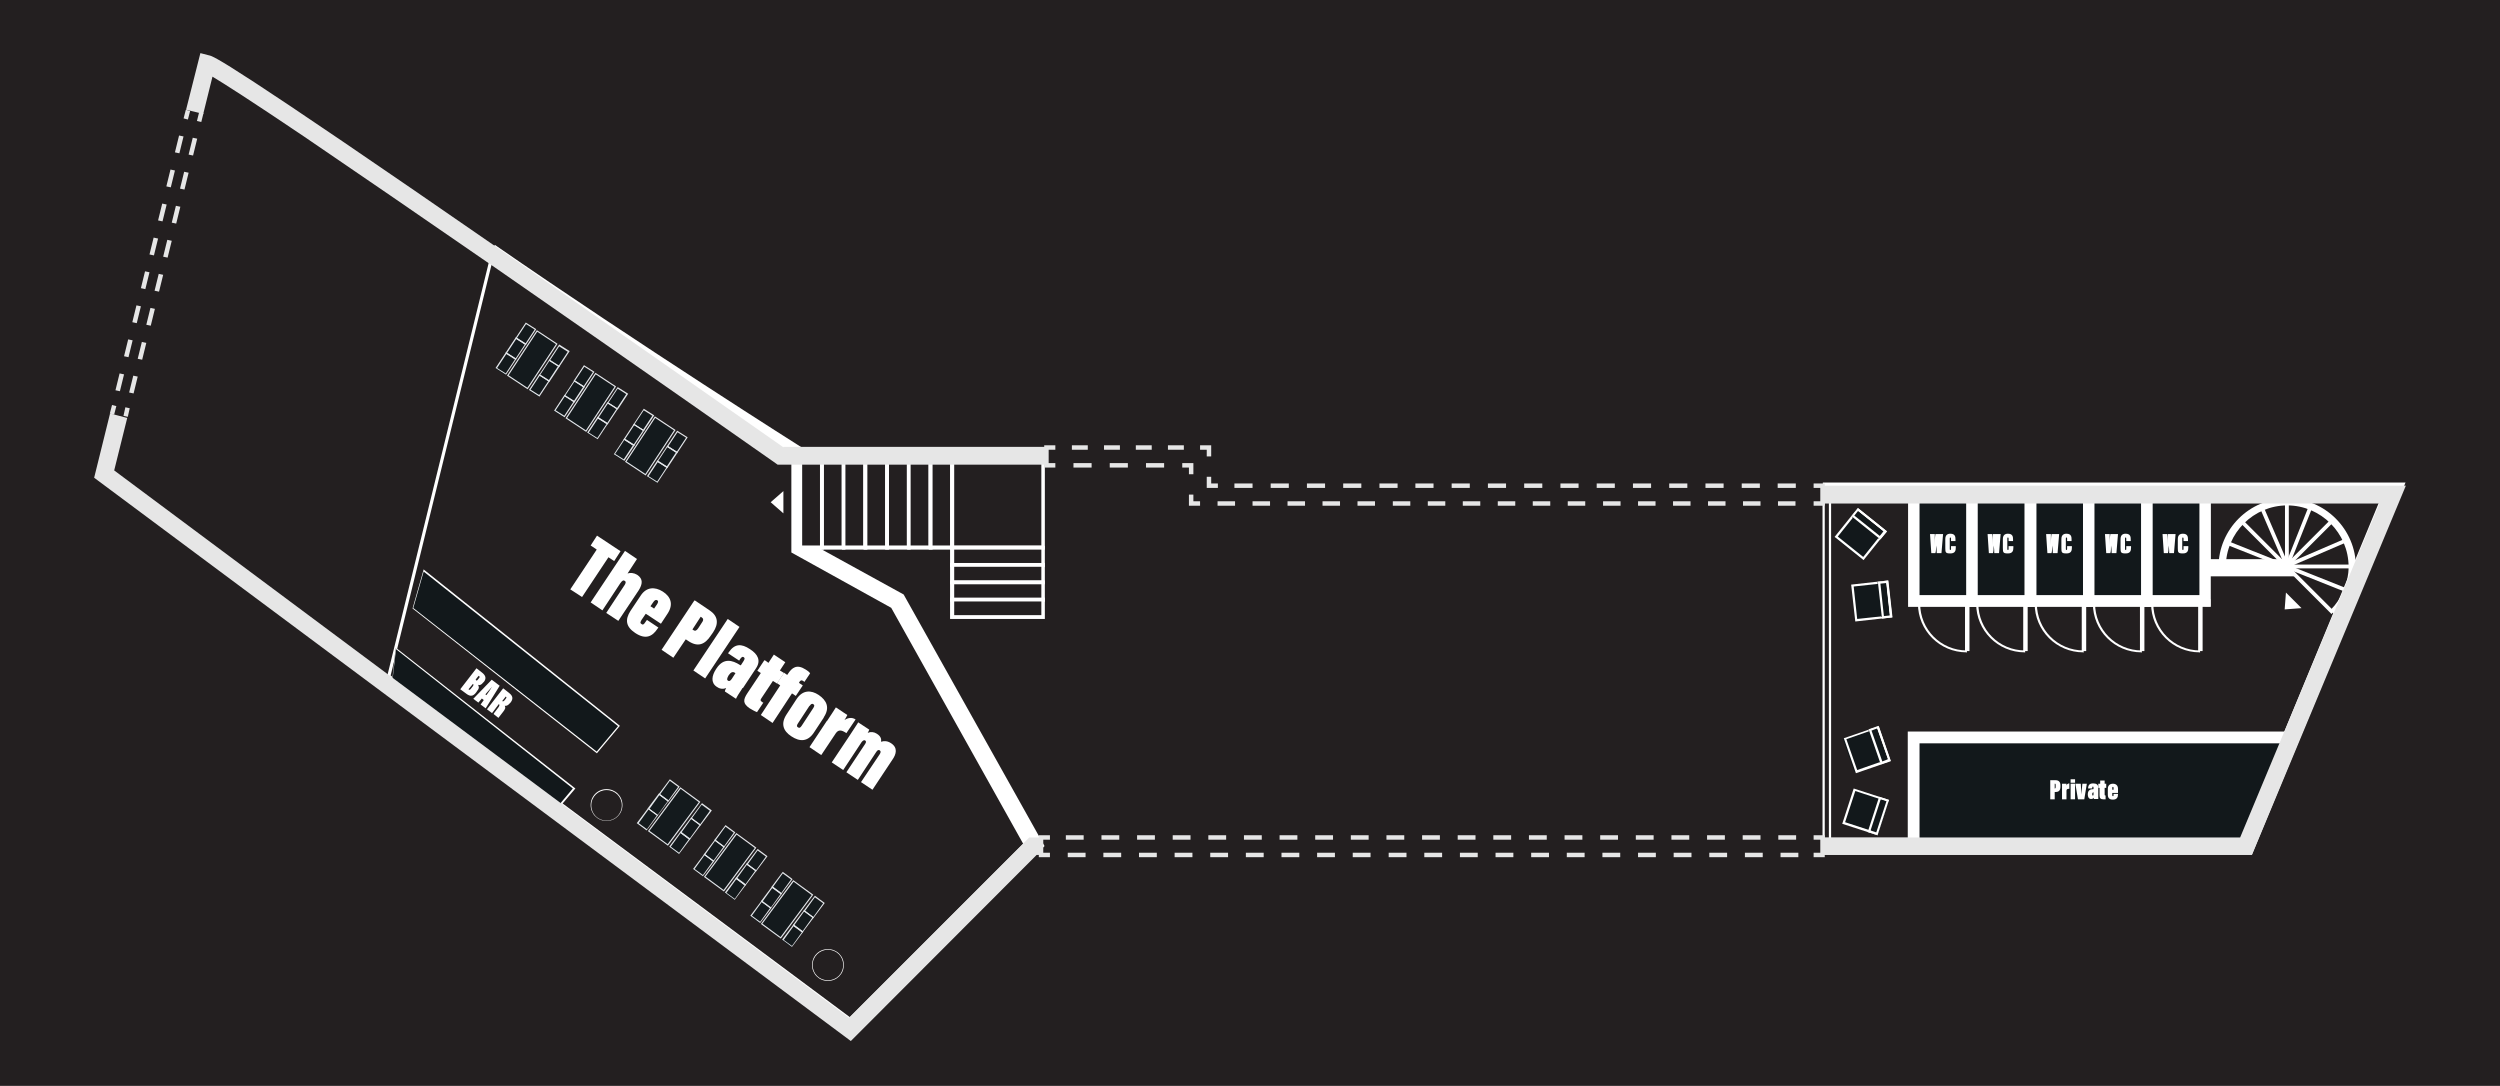<?xml version="1.0" encoding="UTF-8"?> <svg xmlns="http://www.w3.org/2000/svg" id="Layer_1" version="1.1" viewBox="0 0 786 341.4"><defs><style> .st0 { fill: #e6e6e6; } .st1 { fill: #231f20; } .st2 { fill: #fff; } .st3 { fill: #12181b; } .st4 { fill: #e4e7eb; } .st5 { fill: #141a1d; } .st6 { fill: none; stroke: #e6e6e6; stroke-miterlimit: 10; stroke-width: 1.4px; } </style></defs><g id="Layer_2"><rect class="st1" width="786" height="344"></rect></g><g id="Layer_11" data-name="Layer_1"><g><path class="st2" d="M267.8,326.9l-148.3-110.3,3.2-4.3,144.5,107.5,54.5-54.5-41.5-74.2-31.4-17.4v-28.7c-8.2-5.2-55-35-96.3-63.6l3.1-4.4c45.1,31.2,96.8,63.9,97.3,64.2l1.2.7v28.5l30,16.5,44.3,79.1-60.7,60.7h0v.2Z"></path><rect class="st2" x="68.2" y="147.2" width="140" height="1" transform="translate(-38.2 246.6) rotate(-76.2)"></rect><polygon class="st3" points="133 179.3 129.7 191.2 187.6 236.5 194.5 228.2 133 179.3"></polygon><path class="st2" d="M130,191.2l57.6,45.1,6.7-8-61.1-48.6-3.3,11.6h0ZM187.6,236.8h0l-57.9-45.5,3.5-12.3.2.2,61.5,49-7.2,8.6h-.1Z"></path><polygon class="st3" points="180.5 247.9 124.4 203.8 123 215.8 175 254.4 180.5 247.9"></polygon><path class="st2" d="M123.2,215.7l51.6,38.5,5.3-6.3-55.6-43.8-1.3,11.5h0ZM175,254.6h0l-51.9-38.7,1.3-12.3,56.5,44.3-5.7,6.7h-.2Z"></path><path class="st1" d="M195.6,253v.9c0,.3-.2.6-.3.9s-.3.6-.4.8c-.2.3-.4.5-.6.7-.2.2-.5.4-.7.6-.3.2-.5.3-.8.4s-.6.2-.9.3h-1.8c-.3,0-.6-.2-.9-.3-.3-.1-.6-.3-.8-.4-.3-.2-.5-.4-.7-.6s-.4-.5-.6-.7-.3-.5-.4-.8c-.1-.3-.2-.6-.3-.9s0-.6,0-.9v-.9c0-.3.2-.6.3-.9s.3-.6.4-.8.4-.5.6-.7c.2-.2.5-.4.7-.6.3-.2.5-.3.8-.4s.6-.2.9-.3h1.8c.3,0,.6.2.9.3.3.1.6.3.8.4.3.2.5.4.7.6s.4.5.6.7c.2.3.3.5.4.8.1.3.2.6.3.9v.9Z"></path><path class="st2" d="M190.7,248.4c-2.6,0-4.8,2.1-4.8,4.8s2.1,4.8,4.8,4.8,4.8-2.1,4.8-4.8-2.1-4.8-4.8-4.8ZM190.7,258.1c-2.8,0-5-2.2-5-5s2.2-5,5-5,5,2.2,5,5-2.2,5-5,5Z"></path><path class="st1" d="M265.1,303.4v.9c0,.3-.2.6-.3.9-.1.3-.3.6-.4.8-.2.3-.4.5-.6.7s-.5.4-.7.6c-.3.2-.5.3-.8.4s-.6.2-.9.3h-1.8c-.3,0-.6-.2-.9-.3s-.6-.3-.8-.4c-.3-.2-.5-.4-.7-.6s-.4-.5-.6-.7c-.2-.3-.3-.5-.4-.8s-.2-.6-.3-.9v-1.8c0-.3.2-.6.3-.9.1-.3.3-.6.4-.8.2-.3.4-.5.6-.7s.5-.4.7-.6c.3-.2.5-.3.8-.4s.6-.2.9-.3h1.8c.3,0,.6.2.9.3.3.1.6.3.8.4.3.2.5.4.7.6s.4.5.6.7.3.5.4.8.2.6.3.9v.9Z"></path><path class="st2" d="M260.3,298.6c-2.6,0-4.8,2.1-4.8,4.8s2.1,4.8,4.8,4.8,4.8-2.1,4.8-4.8-2.1-4.8-4.8-4.8ZM260.3,308.4c-2.8,0-5-2.2-5-5s2.2-5,5-5,5,2.2,5,5-2.2,5-5,5Z"></path><rect class="st1" x="258.4" y="143.6" width="6.8" height="28.6"></rect><path class="st2" d="M259,171.5h5.6v-27.4h-5.6v27.4ZM265.8,172.8h-8v-29.8h8v29.8Z"></path><rect class="st1" x="265.2" y="143.6" width="6.8" height="28.6"></rect><path class="st2" d="M265.8,171.5h5.6v-27.4h-5.6v27.4ZM272.7,172.8h-8v-29.8h8v29.8Z"></path><rect class="st1" x="251.6" y="143.5" width="6.8" height="28.6"></rect><path class="st2" d="M252.2,171.5h5.6v-27.4h-5.6v27.4ZM259,172.8h-8v-29.8h8v29.8Z"></path><rect class="st1" x="272.1" y="143.6" width="6.8" height="28.6"></rect><path class="st2" d="M272.7,171.5h5.6v-27.4h-5.6v27.4ZM279.5,172.8h-8v-29.8h8v29.8Z"></path><rect class="st1" x="278.9" y="143.6" width="6.8" height="28.6"></rect><path class="st2" d="M279.5,171.5h5.6v-27.4h-5.6v27.4ZM286.3,172.8h-8v-29.8h8v29.8Z"></path><rect class="st1" x="285.8" y="143.6" width="6.8" height="28.6"></rect><path class="st2" d="M286.3,171.5h5.6v-27.4h-5.6v27.4ZM293.2,172.8h-8v-29.8h8v29.8Z"></path><rect class="st1" x="292.6" y="143.6" width="6.8" height="28.6"></rect><path class="st2" d="M293.2,171.5h5.6v-27.4h-5.6v27.4ZM300,172.8h-8v-29.8h8v29.8Z"></path><rect class="st1" x="299.3" y="143.6" width="28.6" height="28.6"></rect><path class="st2" d="M300,171.5h27.4v-27.4h-27.4v27.4ZM328.5,172.8h-29.8v-29.8h29.8v29.8Z"></path><rect class="st1" x="299.3" y="172.1" width="28.6" height="5.5"></rect><path class="st2" d="M300,177.1h27.4v-4.3h-27.4v4.3ZM328.5,178.3h-29.8v-6.7h29.8v6.7Z"></path><rect class="st1" x="299.3" y="177.6" width="28.6" height="5.5"></rect><path class="st2" d="M300,182.5h27.4v-4.3h-27.4v4.3ZM328.5,183.7h-29.8v-6.7h29.8v6.7Z"></path><rect class="st1" x="299.3" y="183.1" width="28.6" height="5.5"></rect><path class="st2" d="M300,188h27.4v-4.3h-27.4v4.3ZM328.5,189.2h-29.8v-6.7h29.8v6.7Z"></path><rect class="st1" x="299.3" y="188.5" width="28.6" height="5.5"></rect><path class="st2" d="M300,193.4h27.4v-4.3h-27.4v4.3ZM328.5,194.6h-29.8v-6.7h29.8v6.7Z"></path><polygon class="st2" points="242.3 157.9 246.3 161.4 246.3 154.4 242.3 157.9"></polygon><polyline class="st1" points="573.1 154.4 752.3 154.4 706.2 266.1 573.1 266.1"></polyline><polygon class="st2" points="708 268.7 573.1 268.7 573.1 263.4 704.4 263.4 748.3 157.1 573.1 157.1 573.1 151.7 756.3 151.7 708 268.7"></polygon><rect class="st3" x="638.3" y="154.4" width="18.3" height="34.6"></rect><path class="st2" d="M640.2,187.1h14.7v-30.9h-14.7v30.9ZM658.5,190.8h-21.9v-38.3h21.9v38.3Z"></path><path class="st2" d="M655,205.1c-8.5,0-15.3-6.9-15.3-15.3h.7c0,8.1,6.5,14.7,14.7,14.7v.7h-.1Z"></path><rect class="st2" x="654.5" y="189" width="1.4" height="15.7"></rect><rect class="st3" x="656.6" y="154.4" width="18.3" height="34.6"></rect><path class="st2" d="M658.5,187.1h14.7v-30.9h-14.7v30.9ZM676.8,190.8h-21.9v-38.3h21.9v38.3Z"></path><path class="st2" d="M673.3,205.1c-8.5,0-15.3-6.9-15.3-15.3h.7c0,8.1,6.5,14.7,14.7,14.7v.7h-.1Z"></path><rect class="st2" x="672.8" y="189" width="1.4" height="15.7"></rect><rect class="st3" x="675" y="154.4" width="18.3" height="34.6"></rect><path class="st2" d="M676.8,187.1h14.7v-30.9h-14.7v30.9ZM695.1,190.8h-21.9v-38.3h21.9v38.3Z"></path><path class="st2" d="M691.6,205.1c-8.5,0-15.3-6.9-15.3-15.3h.7c0,8.1,6.5,14.7,14.7,14.7v.7h-.1Z"></path><rect class="st2" x="691.1" y="189" width="1.4" height="15.7"></rect><rect class="st3" x="601.7" y="154.4" width="18.3" height="34.6"></rect><path class="st2" d="M603.5,187.1h14.7v-30.9h-14.7v30.9ZM621.8,190.8h-21.9v-38.3h21.9v38.3Z"></path><polygon class="st3" points="706 266.5 601.7 266.5 601.7 231.9 720.8 231.9 706 266.5"></polygon><path class="st2" d="M603.5,264.6h101.3l13.3-30.9h-114.6v30.9ZM707.2,268.3h-107.4v-38.3h123.7l-16.3,38.3Z"></path><path class="st2" d="M618.3,205.1c-8.5,0-15.3-6.9-15.3-15.3h.7c0,8.1,6.5,14.7,14.7,14.7v.7h-.1Z"></path><rect class="st2" x="617.8" y="189" width="1.4" height="15.7"></rect><rect class="st3" x="620" y="154.4" width="18.3" height="34.6"></rect><path class="st2" d="M621.8,187.1h14.7v-30.9h-14.7v30.9ZM640.2,190.8h-21.9v-38.3h21.9v38.3Z"></path><path class="st2" d="M636.6,205.1c-8.5,0-15.3-6.9-15.3-15.3h.7c0,8.1,6.5,14.7,14.7,14.7v.7h-.1Z"></path><rect class="st2" x="636.1" y="189" width="1.4" height="15.7"></rect><rect class="st2" x="693.3" y="188.4" width="19.3" height="2.2"></rect><rect class="st2" x="718.4" y="157.7" width="1.2" height="20.4"></rect><rect class="st2" x="698.6" y="177.5" width="40.9" height="1.2"></rect><rect class="st2" x="716" y="170.2" width="20.4" height="1.2" transform="translate(91.9 563.5) rotate(-45)"></rect><rect class="st2" x="718.4" y="157.7" width="1.2" height="40.9" transform="translate(84.6 560.6) rotate(-45)"></rect><rect class="st2" x="712.5" y="168" width="20.4" height="1.2" transform="translate(298.9 777.7) rotate(-68.3)"></rect><rect class="st2" x="718.3" y="157.7" width="1.2" height="40.9" transform="translate(287.6 780.2) rotate(-68.3)"></rect><rect class="st2" x="698.5" y="177.3" width="40.9" height="1.2" transform="translate(-11.7 298.9) rotate(-23.3)"></rect><rect class="st2" x="714.3" y="158.3" width="1.2" height="20.4" transform="translate(-8.3 296.5) rotate(-23.3)"></rect><path class="st2" d="M734.3,193.4l-1.6-1.6c3.6-3.6,5.7-8.5,5.7-13.6,0-10.6-8.7-19.3-19.3-19.3s-19.3,8.7-19.3,19.3.6,5.2,1.6,7.7l-2.1.9c-1.1-2.7-1.8-5.6-1.8-8.5,0-11.9,9.7-21.6,21.6-21.6s21.6,9.7,21.6,21.6-2.2,11.2-6.3,15.2h-.1Z"></path><rect class="st1" x="695.1" y="177.7" width="23.3" height="16"></rect><rect class="st2" x="693.3" y="175.8" width="28" height="5.4"></rect><rect class="st3" x="579.2" y="162.8" width="11" height="11" transform="translate(87.8 519.4) rotate(-51.3)"></rect><path class="st2" d="M577.8,168.7l8,6.4,6.4-8-8-6.4-6.4,8ZM585.9,176.1l-9.1-7.3,7.3-9.1,9.1,7.3-7.3,9.1Z"></path><rect class="st3" x="586" y="159.5" width="2.6" height="11" transform="translate(91.3 520.1) rotate(-51.3)"></rect><path class="st2" d="M583,162.1l8,6.4,1.2-1.5-8-6.4-1.2,1.5ZM591.2,169.6l-9.1-7.3,2.1-2.5,9.1,7.3-2.1,2.5Z"></path><rect class="st3" x="582.6" y="183.4" width="11" height="11" transform="translate(-17.2 65.7) rotate(-6.3)"></rect><path class="st2" d="M582.8,184.4l1.1,10.2,10.2-1.1-1.1-10.2-10.2,1.1ZM583.3,195.4l-1.3-11.6,11.6-1.3,1.3,11.6-11.6,1.3Z"></path><rect class="st3" x="590.9" y="182.9" width="2.6" height="11" transform="translate(-17.1 66.1) rotate(-6.3)"></rect><path class="st2" d="M591.2,183.5l1.1,10.2,1.9-.2-1.1-10.2-1.9.2ZM591.7,194.5l-1.3-11.6,3.3-.4,1.3,11.6-3.3.4Z"></path><rect class="st3" x="581.4" y="249.9" width="11" height="11" transform="translate(161 733.1) rotate(-71.8)"></rect><path class="st2" d="M580.1,258.5l9.8,3.2,3.2-9.8-9.8-3.2-3.2,9.8ZM590.3,262.6l-11.1-3.6,3.6-11.1,11.1,3.6-3.6,11.1Z"></path><rect class="st3" x="585.4" y="255.5" width="11" height="2.6" transform="translate(162.4 738) rotate(-71.8)"></rect><path class="st2" d="M588.1,261.1l1.8.6,3.2-9.8-1.8-.6-3.2,9.8ZM590.3,262.6l-3.1-1,3.6-11.1,3.1,1-3.6,11.1Z"></path><rect class="st3" x="580.9" y="230.2" width="11" height="11" transform="translate(-44.9 206) rotate(-19.2)"></rect><path class="st2" d="M580.5,232.4l3.4,9.7,9.7-3.4-3.4-9.7-9.7,3.4h0ZM583.5,243.1l-3.8-11,11-3.8,3.8,11-11,3.8Z"></path><rect class="st3" x="589.2" y="228.8" width="2.6" height="11" transform="translate(-44.2 207.2) rotate(-19.2)"></rect><path class="st2" d="M588.4,229.7l3.4,9.7,1.8-.7-3.4-9.7-1.8.7h0ZM591.3,240.3l-3.8-11,3.1-1.1,3.8,11-3.1,1.1Z"></path><rect class="st2" x="575" y="154.4" width=".7" height="111.6"></rect><rect class="st2" x="573" y="154.4" width=".7" height="111.6"></rect><polygon class="st2" points="718.3 191.6 723.6 191.2 718.7 186.3 718.3 191.6"></polygon><rect class="st5" x="203.5" y="253.2" width="16.7" height="7.5" transform="translate(-120.8 273.2) rotate(-53.3)"></rect><path class="st4" d="M214,248l-9.8,13.2,5.7,4.2,9.8-13.2-5.7-4.2ZM203.7,261.3l10.2-13.8,6.3,4.6-10.2,13.8-6.3-4.6Z"></path><rect class="st5" x="207.3" y="247" width="5.6" height="3.5" transform="translate(-114.9 268.5) rotate(-53.3)"></rect><path class="st4" d="M210.6,245.5l-3.1,4.3,2.6,1.9,3.1-4.3-2.6-1.9ZM207,249.8l3.6-4.8,3.1,2.3-3.6,4.8-3.1-2.3Z"></path><rect class="st5" x="204" y="251.5" width="5.6" height="3.5" transform="translate(-119.8 267.7) rotate(-53.3)"></rect><path class="st4" d="M207.3,250l-3.1,4.3,2.6,1.9,3.1-4.3-2.6-1.9ZM203.6,254.2l3.6-4.8,3.1,2.3-3.6,4.8-3.1-2.3Z"></path><rect class="st5" x="200.6" y="256" width="5.6" height="3.5" transform="translate(-124.8 266.8) rotate(-53.3)"></rect><path class="st4" d="M203.9,254.5l-3.1,4.3,2.6,1.9,3.1-4.3-2.6-1.9ZM200.2,258.8l3.6-4.8,3.1,2.3-3.6,4.8-3.1-2.3Z"></path><rect class="st5" x="217.4" y="254.6" width="5.6" height="3.5" transform="translate(-117 279.7) rotate(-53.3)"></rect><path class="st4" d="M220.6,253l-3.1,4.3,2.6,1.9,3.1-4.3-2.6-1.9ZM217.1,257.3l3.6-4.8,3.1,2.3-3.6,4.8-3.1-2.3Z"></path><rect class="st5" x="213.9" y="258.9" width="5.6" height="3.5" transform="translate(-121.8 278.7) rotate(-53.3)"></rect><path class="st4" d="M217.3,257.5l-3.1,4.3,2.6,1.9,3.1-4.3-2.6-1.9ZM213.7,261.8l3.6-4.8,3.1,2.3-3.6,4.8-3.1-2.3Z"></path><rect class="st5" x="210.7" y="263.5" width="5.6" height="3.5" transform="translate(-126.8 277.9) rotate(-53.3)"></rect><path class="st4" d="M214,261.9l-3.1,4.3,2.6,1.9,3.1-4.3-2.6-1.9ZM210.4,266.2l3.6-4.8,3.1,2.3-3.6,4.8-3.1-2.3Z"></path><rect class="st5" x="221" y="267.6" width="16.7" height="7.5" transform="translate(-125.3 293) rotate(-53.3)"></rect><path class="st4" d="M231.6,262.4l-9.8,13.2,5.7,4.2,9.8-13.2-5.7-4.2h0ZM221.3,275.7l10.2-13.8,6.3,4.6-10.2,13.8-6.3-4.6h0Z"></path><rect class="st5" x="224.8" y="261.5" width="5.6" height="3.5" transform="translate(-119.5 288.4) rotate(-53.3)"></rect><path class="st4" d="M228.1,259.9l-3.1,4.3,2.6,1.9,3.1-4.3-2.6-1.9ZM224.5,264.2l3.6-4.8,3.1,2.3-3.6,4.8-3.1-2.3Z"></path><rect class="st5" x="221.6" y="265.9" width="5.6" height="3.5" transform="translate(-124.3 287.6) rotate(-53.3)"></rect><path class="st4" d="M224.8,264.4l-3.1,4.3,2.6,1.9,3.1-4.3-2.6-1.9ZM221.2,268.7l3.6-4.8,3.1,2.3-3.6,4.8-3.1-2.3h0Z"></path><rect class="st5" x="218.2" y="270.3" width="5.6" height="3.5" transform="translate(-129.2 286.7) rotate(-53.3)"></rect><path class="st4" d="M221.5,268.9l-3.1,4.3,2.6,1.9,3.1-4.3-2.6-1.9h0ZM217.9,273.2l3.6-4.8,3.1,2.3-3.6,4.8-3.1-2.3Z"></path><rect class="st5" x="234.9" y="268.9" width="5.6" height="3.5" transform="translate(-121.4 299.5) rotate(-53.3)"></rect><path class="st4" d="M238.2,267.4l-3.1,4.3,2.6,1.9,3.1-4.3-2.6-1.9h0ZM234.6,271.7l3.6-4.8,3.1,2.3-3.6,4.8-3.1-2.3h0Z"></path><rect class="st5" x="231.5" y="273.5" width="5.6" height="3.5" transform="translate(-126.4 298.6) rotate(-53.3)"></rect><path class="st4" d="M234.8,271.9l-3.1,4.3,2.6,1.9,3.1-4.3-2.6-1.9ZM231.2,276.2l3.6-4.8,3.1,2.3-3.6,4.8-3.1-2.3Z"></path><rect class="st5" x="228.2" y="277.9" width="5.6" height="3.5" transform="translate(-131.3 297.8) rotate(-53.3)"></rect><path class="st4" d="M231.5,276.4l-3.1,4.3,2.6,1.9,3.1-4.3-2.6-1.9ZM227.9,280.6l3.6-4.8,3.1,2.3-3.6,4.8-3.1-2.3Z"></path><rect class="st5" x="239" y="282.4" width="16.7" height="7.5" transform="translate(-129.9 313.4) rotate(-53.3)"></rect><path class="st4" d="M249.5,277.2l-9.8,13.2,5.7,4.2,9.8-13.2-5.7-4.2h0ZM239.2,290.5l10.2-13.8,6.3,4.6-10.2,13.8-6.3-4.6Z"></path><rect class="st5" x="242.9" y="276.2" width="5.6" height="3.5" transform="translate(-124 308.8) rotate(-53.3)"></rect><path class="st4" d="M246.1,274.6l-3.1,4.3,2.6,1.9,3.1-4.3-2.6-1.9ZM242.5,278.9l3.6-4.8,3.1,2.3-3.6,4.8-3.1-2.3Z"></path><rect class="st5" x="239.5" y="280.7" width="5.6" height="3.5" transform="translate(-129 307.9) rotate(-53.3)"></rect><path class="st4" d="M242.8,279.2l-3.1,4.3,2.6,1.9,3.1-4.3-2.6-1.9ZM239.2,283.4l3.6-4.8,3.1,2.3-3.6,4.8-3.1-2.3Z"></path><rect class="st5" x="236.1" y="285.2" width="5.6" height="3.5" transform="translate(-133.9 307) rotate(-53.3)"></rect><path class="st4" d="M239.5,283.6l-3.1,4.3,2.6,1.9,3.1-4.3-2.6-1.9h0ZM235.9,287.9l3.6-4.8,3.1,2.3-3.6,4.8-3.1-2.3Z"></path><rect class="st5" x="252.9" y="283.6" width="5.6" height="3.5" transform="translate(-125.9 319.8) rotate(-53.3)"></rect><path class="st4" d="M256.2,282.1l-3.1,4.3,2.6,1.9,3.1-4.3-2.6-1.9ZM252.6,286.4l3.6-4.8,3.1,2.3-3.6,4.8-3.1-2.3Z"></path><rect class="st5" x="249.6" y="288.2" width="5.6" height="3.5" transform="translate(-130.9 319) rotate(-53.3)"></rect><path class="st4" d="M252.8,286.6l-3.1,4.3,2.6,1.9,3.1-4.3-2.6-1.9ZM249.2,290.9l3.6-4.8,3.1,2.3-3.6,4.8-3.1-2.3Z"></path><rect class="st5" x="246.2" y="292.7" width="5.6" height="3.5" transform="translate(-135.9 318.2) rotate(-53.3)"></rect><path class="st4" d="M249.5,291.2l-3.1,4.3,2.6,1.9,3.1-4.3-2.6-1.9ZM245.9,295.4l3.6-4.8,3.1,2.3-3.6,4.8-3.1-2.3Z"></path><rect class="st5" x="158.9" y="109.5" width="16.7" height="7.5" transform="translate(-19.5 190.2) rotate(-56.5)"></rect><path class="st4" d="M168.9,104.3l-9,13.7,5.9,3.9,9-13.7-5.9-3.9ZM159.4,118.1l9.4-14.3,6.5,4.3-9.4,14.3-6.5-4.3Z"></path><rect class="st5" x="162.2" y="103.4" width="5.6" height="3.5" transform="translate(-13.7 184.7) rotate(-56.5)"></rect><path class="st4" d="M165.4,101.9l-2.9,4.4,2.7,1.7,2.9-4.4-2.7-1.7ZM162,106.4l3.3-5,3.3,2.1-3.3,5-3.3-2.1Z"></path><rect class="st5" x="159.3" y="108.1" width="5.6" height="3.5" transform="translate(-19 184.4) rotate(-56.5)"></rect><path class="st4" d="M162.3,106.6l-2.9,4.4,2.7,1.7,2.9-4.4-2.7-1.7ZM158.9,111l3.3-5,3.3,2.1-3.3,5-3.3-2.1Z"></path><rect class="st5" x="156.1" y="112.9" width="5.6" height="3.5" transform="translate(-24.4 183.9) rotate(-56.5)"></rect><path class="st4" d="M159.2,111.3l-2.9,4.4,2.7,1.7,2.9-4.4-2.7-1.7ZM155.8,115.7l3.3-5,3.3,2.1-3.3,5-3.3-2.1Z"></path><rect class="st5" x="172.7" y="110.4" width="5.6" height="3.5" transform="translate(-14.9 196.6) rotate(-56.5)"></rect><path class="st4" d="M175.8,108.9l-2.9,4.4,2.7,1.7,2.9-4.4-2.7-1.7ZM172.5,113.3l3.3-5,3.3,2.1-3.3,5-3.3-2.1Z"></path><rect class="st5" x="169.6" y="115" width="5.6" height="3.5" transform="translate(-20.1 196.1) rotate(-56.5)"></rect><path class="st4" d="M172.7,113.5l-2.9,4.4,2.7,1.7,2.9-4.4-2.7-1.7ZM169.4,118l3.3-5,3.3,2.1-3.3,5-3.3-2.1Z"></path><rect class="st5" x="166.6" y="119.7" width="5.6" height="3.5" transform="translate(-25.4 195.7) rotate(-56.5)"></rect><path class="st4" d="M169.7,118.1l-2.9,4.4,2.7,1.7,2.9-4.4-2.7-1.7ZM166.3,122.6l3.3-5,3.3,2.1-3.3,5-3.3-2.1Z"></path><rect class="st5" x="177.3" y="123" width="16.7" height="7.5" transform="translate(-22.5 211.6) rotate(-56.5)"></rect><path class="st4" d="M187.3,117.7l-9,13.7,5.9,3.9,9-13.7-5.9-3.9ZM177.8,131.5l9.4-14.3,6.5,4.3-9.4,14.3-6.5-4.3Z"></path><rect class="st5" x="180.6" y="116.9" width="5.6" height="3.5" transform="translate(-16.8 206.1) rotate(-56.5)"></rect><path class="st4" d="M183.7,115.3l-2.9,4.4,2.7,1.7,2.9-4.4-2.7-1.7ZM180.3,119.8l3.3-5,3.3,2.1-3.3,5-3.3-2.1Z"></path><rect class="st5" x="177.6" y="121.5" width="5.6" height="3.5" transform="translate(-22 205.6) rotate(-56.5)"></rect><path class="st4" d="M180.6,120l-2.9,4.4,2.7,1.7,2.9-4.4-2.7-1.7ZM177.3,124.5l3.3-5,3.3,2.1-3.3,5-3.3-2.1Z"></path><rect class="st5" x="174.4" y="126.2" width="5.6" height="3.5" transform="translate(-27.3 205.1) rotate(-56.5)"></rect><path class="st4" d="M177.6,124.6l-2.9,4.4,2.7,1.7,2.9-4.4-2.7-1.7h0ZM174.2,129.1l3.3-5,3.3,2.1-3.3,5-3.3-2.1Z"></path><rect class="st5" x="191.1" y="123.7" width="5.6" height="3.5" transform="translate(-17.7 217.9) rotate(-56.5)"></rect><path class="st4" d="M194.2,122.2l-2.9,4.4,2.7,1.7,2.9-4.4-2.7-1.7h0ZM190.9,126.7l3.3-5,3.3,2.1-3.3,5-3.3-2.1h0Z"></path><rect class="st5" x="187.9" y="128.5" width="5.6" height="3.5" transform="translate(-23.1 217.4) rotate(-56.5)"></rect><path class="st4" d="M191.1,126.9l-2.9,4.4,2.7,1.7,2.9-4.4-2.7-1.7h0ZM187.7,131.4l3.3-5,3.3,2.1-3.3,5-3.3-2.1Z"></path><rect class="st5" x="184.9" y="133.2" width="5.6" height="3.5" transform="translate(-28.4 216.9) rotate(-56.5)"></rect><path class="st4" d="M188,131.6l-2.9,4.4,2.7,1.7,2.9-4.4-2.7-1.7ZM184.6,136l3.3-5,3.3,2.1-3.3,5-3.3-2.1Z"></path><rect class="st5" x="196.1" y="136.8" width="16.7" height="7.5" transform="translate(-25.6 233.4) rotate(-56.5)"></rect><path class="st4" d="M206,131.4l-9,13.7,5.9,3.9,9-13.7-5.9-3.9h0ZM196.5,145.2l9.4-14.3,6.5,4.3-9.4,14.3-6.5-4.3Z"></path><rect class="st5" x="199.4" y="130.7" width="5.6" height="3.5" transform="translate(-19.8 227.9) rotate(-56.5)"></rect><path class="st4" d="M202.4,129l-2.9,4.4,2.7,1.7,2.9-4.4-2.7-1.7h0ZM199.1,133.5l3.3-5,3.3,2.1-3.3,5-3.3-2.1Z"></path><rect class="st5" x="196.4" y="135.4" width="5.6" height="3.5" transform="translate(-25.1 227.5) rotate(-56.5)"></rect><path class="st4" d="M199.4,133.7l-2.9,4.4,2.7,1.7,2.9-4.4-2.7-1.7ZM196,138.2l3.3-5,3.3,2.1-3.3,5-3.3-2.1Z"></path><rect class="st5" x="193.2" y="139.9" width="5.6" height="3.5" transform="translate(-30.3 226.9) rotate(-56.5)"></rect><path class="st4" d="M196.3,138.3l-2.9,4.4,2.7,1.7,2.9-4.4-2.7-1.7h0ZM193,142.8l3.3-5,3.3,2.1-3.3,5-3.3-2.1Z"></path><rect class="st5" x="209.8" y="137.5" width="5.6" height="3.5" transform="translate(-20.8 239.7) rotate(-56.5)"></rect><path class="st4" d="M213,135.9l-2.9,4.4,2.7,1.7,2.9-4.4-2.7-1.7ZM209.6,140.4l3.3-5,3.3,2.1-3.3,5-3.3-2.1Z"></path><rect class="st5" x="206.8" y="142.2" width="5.6" height="3.5" transform="translate(-26.1 239.3) rotate(-56.5)"></rect><path class="st4" d="M209.8,140.6l-2.9,4.4,2.7,1.7,2.9-4.4-2.7-1.7ZM206.5,145.1l3.3-5,3.3,2.1-3.3,5-3.3-2.1Z"></path><rect class="st5" x="203.8" y="146.9" width="5.6" height="3.5" transform="translate(-31.4 238.9) rotate(-56.5)"></rect><path class="st4" d="M206.8,145.3l-2.9,4.4,2.7,1.7,2.9-4.4-2.7-1.7ZM203.4,149.7l3.3-5,3.3,2.1-3.3,5-3.3-2.1Z"></path><path class="st0" d="M246.4,140.7c-5.9-4.1-46.2-32.4-86.8-60.6C70.7,18.6,67.2,17.7,65.7,17.4l-2.7-.7-4.5,17.8,5.4,1.3,2.9-11.7c3.5,2.1,11.4,7.1,28.9,18.9,15.3,10.4,36,24.6,61.5,42.2,43.4,30.1,86.2,60.1,86.6,60.4l.7.5h84.3v-5.6h-82.5v.2Z"></path><polyline class="st6" points="382.9 152.7 380.1 152.7 380.1 149.9"></polyline><polyline class="st6" points="380.1 143.5 380.1 140.7 377.3 140.7"></polyline><path class="st0" d="M342,141.4h-5v-1.4h5M352.1,141.4h-5v-1.4h5M362.1,141.4h-5v-1.4h5M372.2,141.4h-5v-1.4h5"></path><polyline class="st6" points="331.8 140.7 329 140.7 329 146.3 331.8 146.3"></polyline><path class="st0" d="M360.3,145.6h5.7v1.4h-5.7M348.9,145.6h5.7v1.4h-5.7M337.5,145.6h5.7v1.4h-5.7"></path><polyline class="st6" points="371.7 146.3 374.5 146.3 374.5 149.1"></polyline><polyline class="st6" points="374.5 155.5 374.5 158.3 377.3 158.3"></polyline><path class="st0" d="M559,157.6h5.5v1.4h-5.5M548,157.6h5.5v1.4h-5.5M537,157.6h5.5v1.4h-5.5M526,157.6h5.5v1.4h-5.5M515,157.6h5.5v1.4h-5.5M504,157.6h5.5v1.4h-5.5M492.9,157.6h5.5v1.4h-5.5M481.9,157.6h5.5v1.4h-5.5M470.9,157.6h5.5v1.4h-5.5M459.9,157.6h5.5v1.4h-5.5M448.9,157.6h5.5v1.4h-5.5M437.9,157.6h5.5v1.4h-5.5M426.8,157.6h5.5v1.4h-5.5M415.8,157.6h5.5v1.4h-5.5M404.8,157.6h5.5v1.4h-5.5M393.8,157.6h5.5v1.4h-5.5M382.8,157.6h5.5v1.4h-5.5"></path><polyline class="st6" points="570.2 158.3 573 158.3 573 152.7 570.2 152.7"></polyline><path class="st0" d="M393.8,153.4h-5.7v-1.4h5.7M405.2,153.4h-5.7v-1.4h5.7M416.6,153.4h-5.7v-1.4h5.7M428,153.4h-5.7v-1.4h5.7M439.4,153.4h-5.7v-1.4h5.7M450.7,153.4h-5.7v-1.4h5.7M462.1,153.4h-5.7v-1.4h5.7M473.5,153.4h-5.7v-1.4h5.7M484.9,153.4h-5.7v-1.4h5.7M496.3,153.4h-5.7v-1.4h5.7M507.7,153.4h-5.7v-1.4h5.7M519.1,153.4h-5.7v-1.4h5.7M530.5,153.4h-5.7v-1.4h5.7M541.9,153.4h-5.7v-1.4h5.7M553.3,153.4h-5.7v-1.4h5.7M564.6,153.4h-5.7v-1.4h5.7"></path><polyline class="st0" points="35.9 147.9 266.9 320 323.6 263.3 327.3 263.3 327.3 268.8 325.9 268.8 267.5 327.3 29.6 150.2 34.6 130 40 131.4 35.9 147.9"></polyline><polygon class="st0" points="708 268.8 756.4 152.7 573 152.7 573 158.3 748.1 158.3 704.3 263.3 573 263.3 573 268.8 708 268.8"></polygon><polyline class="st6" points="570.2 268.8 573 268.8 573 263.3 570.2 263.3"></polyline><path class="st0" d="M340.7,264h-5.6v-1.4h5.6M351.9,264h-5.6v-1.4h5.6M363.1,264h-5.6v-1.4h5.6M374.3,264h-5.6v-1.4h5.6M385.5,264h-5.6v-1.4h5.6M396.7,264h-5.6v-1.4h5.6M407.9,264h-5.6v-1.4h5.6M419.1,264h-5.6v-1.4h5.6M430.3,264h-5.6v-1.4h5.6M441.5,264h-5.6v-1.4h5.6M452.7,264h-5.6v-1.4h5.6M463.9,264h-5.6v-1.4h5.6M475.1,264h-5.6v-1.4h5.6M486.3,264h-5.6v-1.4h5.6M497.5,264h-5.6v-1.4h5.6M508.7,264h-5.6v-1.4h5.6M519.9,264h-5.6v-1.4h5.6M531.1,264h-5.6v-1.4h5.6M542.3,264h-5.6v-1.4h5.6M553.5,264h-5.6v-1.4h5.6M564.7,264h-5.6v-1.4h5.6"></path><polyline class="st6" points="330.1 263.3 327.3 263.3 327.3 268.8 330.1 268.8"></polyline><path class="st0" d="M559.8,268.1h5.6v1.4h-5.6M548.6,268.1h5.6v1.4h-5.6M537.4,268.1h5.6v1.4h-5.6M526.2,268.1h5.6v1.4h-5.6M515,268.1h5.6v1.4h-5.6M503.8,268.1h5.6v1.4h-5.6M492.6,268.1h5.6v1.4h-5.6M481.4,268.1h5.6v1.4h-5.6M470.2,268.1h5.6v1.4h-5.6M459,268.1h5.6v1.4h-5.6M447.8,268.1h5.6v1.4h-5.6M436.6,268.1h5.6v1.4h-5.6M425.3,268.1h5.6v1.4h-5.6M414.1,268.1h5.6v1.4h-5.6M402.9,268.1h5.6v1.4h-5.6M391.7,268.1h5.6v1.4h-5.6M380.5,268.1h5.6v1.4h-5.6M369.3,268.1h5.6v1.4h-5.6M358.1,268.1h5.6v1.4h-5.6M346.9,268.1h5.6v1.4h-5.6M335.7,268.1h5.6v1.4h-5.6"></path><line class="st6" x1="63.3" y1="35.4" x2="62.6" y2="38.2"></line><path class="st0" d="M43.3,118.4l-1.3,5.3-1.4-.3,1.3-5.3M46,107.8l-1.3,5.3-1.4-.3,1.3-5.3M48.7,97.1l-1.3,5.3-1.4-.3,1.3-5.3M51.3,86.4l-1.3,5.3-1.4-.3,1.3-5.3M54,75.7l-1.3,5.3-1.4-.3,1.3-5.3M56.7,65l-1.3,5.3-1.4-.3,1.3-5.3M59.3,54.3l-1.3,5.3-1.4-.3,1.3-5.3M62,43.6l-1.3,5.3-1.4-.3,1.3-5.3"></path><line class="st6" x1="40.1" y1="128.2" x2="39.5" y2="130.9"></line><line class="st6" x1="59.1" y1="34.7" x2="58.4" y2="37.4"></line><path class="st0" d="M39,117.7l-1.3,5.3-1.4-.3,1.3-5.3M41.7,107l-1.3,5.3-1.4-.3,1.3-5.3M44.3,96.3l-1.3,5.3-1.4-.3,1.3-5.3M47,85.6l-1.3,5.3-1.4-.3,1.3-5.3M49.7,75l-1.3,5.3-1.4-.3,1.3-5.3M52.4,64.3l-1.3,5.3-1.4-.3,1.3-5.3M55,53.6l-1.3,5.3-1.4-.3,1.3-5.3M57.7,42.9l-1.3,5.3-1.4-.3,1.3-5.3"></path><line class="st6" x1="35.9" y1="127.5" x2="35.2" y2="130.2"></line></g><g><path class="st2" d="M149.8,210.1l1.8,1.4c1,.8,1.4,1.7.6,2.8l-.3.3c-.6.8-1.2.9-1.6.7.2.4.5,1-.2,1.8l-.4.6c-.9,1.2-1.8,1.4-3.1.4l-1.9-1.4,5.1-6.6h0ZM147.2,216.7h.1c.3.3.4.2.7-.1l.7-.9c.2-.3.2-.5,0-.7h0l-1.4,1.7h-.1ZM149.6,213.9c.2.1.4.1.6-.2l.4-.5c.2-.2.3-.4,0-.7h-.1c0-.1-1,1.2-1,1.2h.2v.2Z"></path><path class="st2" d="M151.5,219.6l-1.1,1.3-1.6-1.2,5.8-6,2.5,1.9-4.4,7.1-1.6-1.2,1-1.4-.5-.4h0ZM152.9,218.6c.4-.5,1.6-2.3,1.8-2.7h0c-.2.2-1.6,1.8-2.1,2.4l.4.3h0Z"></path><path class="st2" d="M156.8,221.4l-2.1,2.8-1.6-1.2,5.1-6.6,1.9,1.5c1.3,1,1.2,2,.4,3l-.2.2c-.6.7-1.1.9-1.6.8.3.6.2,1-.6,2-.6.8-1.2,1.5-1.4,1.8l-1.5-1.2c0-.2.4-.6,1.5-2.1q.5-.7.2-1h0ZM157.7,220.3h.1c.3.3.4.3.8-.1l.4-.5c.3-.4.3-.5,0-.7h0l-1.1,1.4h-.2Z"></path></g><g><path class="st2" d="M187.5,172.7l-1.8-1.2,2-3.1,7.4,4.9-2,3.1-1.8-1.2-8.3,12.5-3.7-2.4,8.3-12.5h0Z"></path><path class="st2" d="M200.3,175.7l-3,4.6c.9-.3,2-.2,3,.4,2,1.3,1.7,3,.5,4.9l-6.4,9.6-3.8-2.5,5.8-8.8c.3-.5.5-1,0-1.3-.4-.2-.7-.2-1.4.8l-5.6,8.5-3.7-2.5,10.8-16.2,3.7,2.5h0Z"></path><path class="st2" d="M203,193l-1.3,1.9c-.4.7-.5,1,0,1.3.4.3.7.2,1.2-.6l.5-.7,3.6,2.4-.3.4c-1.6,2.4-3.7,3.5-7,1.3-3-2-3.2-4.2-1.5-6.9l3.2-4.8c1.8-2.8,4.5-2.9,7-1.3s3.4,4,1.5,6.9c-.6.9-1.6,2.4-2.1,3.2l-4.7-3.1h0ZM205.6,191.4l.9-1.3c.4-.6.6-1.1.1-1.4-.4-.2-.8,0-1.2.6l-.9,1.3,1.1.7h0Z"></path><path class="st2" d="M218.5,188.8l4.6,3.1c2.7,1.8,2.9,4.2,1.1,6.9l-.7,1c-1.9,2.9-4.1,3.7-7,1.8l-.9-.6-3.9,5.8-3.7-2.5,10.3-15.5h.2ZM217.7,197.9l.3.2c.6.4,1,.2,1.6-.7l1.1-1.7c.6-.8.4-1.3-.1-1.6l-.3-.2-2.6,4h0Z"></path><path class="st2" d="M218,210.8l10.8-16.2,3.7,2.5-10.8,16.2-3.7-2.5Z"></path><path class="st2" d="M233.4,216.4c-1.2,1.8-1.7,2.6-2,3.3l-3.5-2.3c0-.3.3-.9.4-1.1-1.1.5-2.2.2-3-.4-1.9-1.3-1.5-3.5-.2-5.5l.2-.3c2.2-3.3,4.9-2.6,7.4-1,0,0,.1,0,.2.1l.9-1.4c.4-.7.4-.9,0-1.2-.3-.2-.6-.1-1.1.6l-.3.5-3.5-2.3.2-.3c1.9-2.8,4-2.8,6.7-1,2.5,1.6,3.5,3.6,1.9,6l-4.1,6.2h-.2ZM231.2,211.6s-.1,0-.2-.1c-.6-.4-1.2-.2-1.9.8h0c-.6,1-.6,1.5-.2,1.7.4.3.8,0,1.2-.6l1.1-1.7h0Z"></path><path class="st2" d="M240.5,207.6l1.1.8,1.7-2.6,3.6,2.4-1.7,2.6,1.3.8-2.2,3.3-1.3-.8-3.6,5.4c-.4.6-.4.8.2,1.2,0,0,.2.2.4.2l-2,3c-.8-.3-1.8-.9-2.3-1.2-2.2-1.5-2.1-2.7-.7-4.8l4.2-6.3-1.1-.7,2.2-3.3h.2Z"></path><path class="st2" d="M239.2,224.8l6.1-9.3-1-.7,2.2-3.3,1,.7.2-.3c1.3-2,2.8-3.2,5.6-1.4.5.3,1.2.8,1.4,1.2l-1.8,2.7c-.1-.1-.2-.2-.4-.3-.4-.3-.7-.3-1.1.2l-.2.4,1.2.8-2.2,3.3-1.2-.8-6.1,9.3-3.7-2.5h0Z"></path><path class="st2" d="M259,225.6l-3.1,4.7c-1.9,2.9-4.4,3-7.1,1.2-2.6-1.7-3.4-4-1.5-6.9l3.2-4.9c1.9-2.8,4.5-2.8,6.9-1.2,2.5,1.7,3.6,4,1.6,7h0ZM254.5,221.9l-3.6,5.5c-.4.6-.5,1,0,1.3s.8,0,1.2-.6l3.6-5.5c.3-.5.5-.9,0-1.2-.4-.3-.8,0-1.1.5h-.1Z"></path><path class="st2" d="M260,226.7c1.5-2.2,2.4-3.7,2.8-4.3l3.6,2.4c-.2.4-.6,1.2-.9,1.6,1-.7,2.3-1,3.5-.2l-2.9,4.3c-1.6-1.1-2.5-1.1-3.3,0l-4.6,6.9-3.7-2.5,5.5-8.3h0Z"></path><path class="st2" d="M267.1,231.3c2-3.1,2.6-3.9,2.7-4.2l3.5,2.3c-.1.3-.3.7-.5,1,1-.4,2-.3,2.9.3,1.4.9,1.4,1.8,1.3,2.5,1-.3,2-.3,3.2.5,2.1,1.4,1.6,3.4.4,5.1l-6.3,9.5-3.6-2.4,5.9-8.8c.3-.5.4-.9,0-1.2-.4-.2-.7-.1-1.1.5l-5.8,8.8-3.6-2.4,5.9-8.9c.4-.6.3-.9,0-1.1s-.7,0-1.1.5l-5.8,8.8-3.6-2.4,5.6-8.4h0Z"></path></g><g><path class="st2" d="M644.5,245.3h1.8c1,0,1.5.6,1.5,1.6v.4c0,1.1-.4,1.7-1.5,1.7h-.3v2.3h-1.4v-6h0ZM646,247.9h0c.2,0,.3-.1.3-.5v-.6c0-.3,0-.4-.3-.4h0v1.5Z"></path><path class="st2" d="M648.3,248.1v-1.7h1.4v.6c0-.4.5-.7.9-.7v1.7c-.6,0-.9.1-.9.6v2.7h-1.4v-3.2Z"></path><path class="st2" d="M651,245h1.4v1.1h-1.4v-1.1ZM651,246.4h1.4v4.9h-1.4v-4.9Z"></path><path class="st2" d="M654.2,246.4c0,1.1.2,2.8.2,3.4h0c0-.8.2-2.2.3-3.4h1.4l-.8,4.9h-2l-.8-4.9h1.7Z"></path><path class="st2" d="M659.7,250v1.2h-1.4v-.4c-.2.3-.5.4-.9.4-.7,0-1-.7-1-1.4h0c0-1.4.8-1.7,1.8-1.7h0v-.5q0-.3-.2-.3t-.2.4v.2h-1.3c0-1.2.6-1.6,1.6-1.6s1.6.4,1.6,1.3v2.4h0ZM658.2,249.1h0c-.2,0-.4.2-.4.5h0c0,.4,0,.5.2.5s.2-.1.2-.4v-.7h0Z"></path><path class="st2" d="M659.9,246.4h.4v-1h1.4v1h.5v1.3h-.5v2.1c0,.2,0,.3.3.3s0,0,0,0v1.2h-.8c-.8,0-1.1-.4-1.1-1.2v-2.4h-.4v-1.3h0Z"></path><path class="st2" d="M664.1,249.2v.7c0,.3,0,.4.2.4s.2,0,.2-.4v-.3h1.4v.2c0,.9-.4,1.6-1.6,1.6s-1.6-.6-1.6-1.6v-1.8c0-1.1.7-1.6,1.6-1.6s1.6.5,1.6,1.6v1.3h-1.8ZM664.5,248.3v-.5c0-.2,0-.4-.2-.4s-.2.1-.2.4v.5h.4Z"></path></g><g><path class="st2" d="M607.2,173.9l-.4-6h1.5v3.6h0c0-.8,0-2.5.2-3.6h1c0,.9,0,2.7,0,3.7h0v-3.7h1.4l-.5,6h-1.5c0-.5,0-1.3-.2-2.4h0c0,1.1,0,1.7-.2,2.4h-1.6.2Z"></path><path class="st2" d="M614.9,171.7v.5c0,.9-.2,1.8-1.7,1.8s-1.6-.3-1.6-1.7v-2.8c0-1.3.7-1.7,1.6-1.7,1.5,0,1.6,1,1.6,1.7v.6h-1.4v-.7c0-.2,0-.4-.2-.4s-.2.1-.2.4v3.1c0,.3,0,.4.2.4s.2-.1.2-.4v-.8h1.5Z"></path></g><g><path class="st2" d="M625.3,173.9l-.4-6h1.5v3.6h0c0-.8,0-2.5.2-3.6h1c0,.9,0,2.7,0,3.7h0v-3.7h1.4l-.5,6h-1.5c0-.5,0-1.3-.2-2.4h0c0,1.1,0,1.7-.2,2.4h-1.6.2Z"></path><path class="st2" d="M633,171.7v.5c0,.9-.2,1.8-1.7,1.8s-1.6-.3-1.6-1.7v-2.8c0-1.3.7-1.7,1.6-1.7,1.5,0,1.6,1,1.6,1.7v.6h-1.4v-.7c0-.2,0-.4-.2-.4s-.2.1-.2.4v3.1c0,.3,0,.4.2.4s.2-.1.2-.4v-.8h1.5Z"></path></g><g><path class="st2" d="M643.7,173.9l-.4-6h1.5v3.6h0c0-.8,0-2.5.2-3.6h1c0,.9,0,2.7,0,3.7h0v-3.7h1.4l-.5,6h-1.5c0-.5,0-1.3-.2-2.4h0c0,1.1,0,1.7-.2,2.4h-1.6.2Z"></path><path class="st2" d="M651.4,171.7v.5c0,.9-.2,1.8-1.7,1.8s-1.6-.3-1.6-1.7v-2.8c0-1.3.7-1.7,1.6-1.7,1.5,0,1.6,1,1.6,1.7v.6h-1.4v-.7c0-.2,0-.4-.2-.4s-.2.1-.2.4v3.1c0,.3,0,.4.2.4s.2-.1.2-.4v-.8h1.5Z"></path></g><g><path class="st2" d="M662.2,173.9l-.4-6h1.5v3.6h0c0-.8,0-2.5.2-3.6h1c0,.9,0,2.7,0,3.7h0v-3.7h1.4l-.5,6h-1.5c0-.5,0-1.3-.2-2.4h0c0,1.1,0,1.7-.2,2.4h-1.6.2Z"></path><path class="st2" d="M670,171.7v.5c0,.9-.2,1.8-1.7,1.8s-1.6-.3-1.6-1.7v-2.8c0-1.3.7-1.7,1.6-1.7,1.5,0,1.6,1,1.6,1.7v.6h-1.4v-.7c0-.2,0-.4-.2-.4s-.2.1-.2.4v3.1c0,.3,0,.4.2.4s.2-.1.2-.4v-.8h1.5Z"></path></g><g><path class="st2" d="M680.3,173.9l-.4-6h1.5v3.6h0c0-.8,0-2.5.2-3.6h1c0,.9,0,2.7,0,3.7h0v-3.7h1.4l-.5,6h-1.5c0-.5,0-1.3-.2-2.4h0c0,1.1,0,1.7-.2,2.4h-1.6.2Z"></path><path class="st2" d="M688,171.7v.5c0,.9-.2,1.8-1.7,1.8s-1.6-.3-1.6-1.7v-2.8c0-1.3.7-1.7,1.6-1.7,1.5,0,1.6,1,1.6,1.7v.6h-1.4v-.7c0-.2,0-.4-.2-.4s-.2.1-.2.4v3.1c0,.3,0,.4.2.4s.2-.1.2-.4v-.8h1.5Z"></path></g></g></svg> 